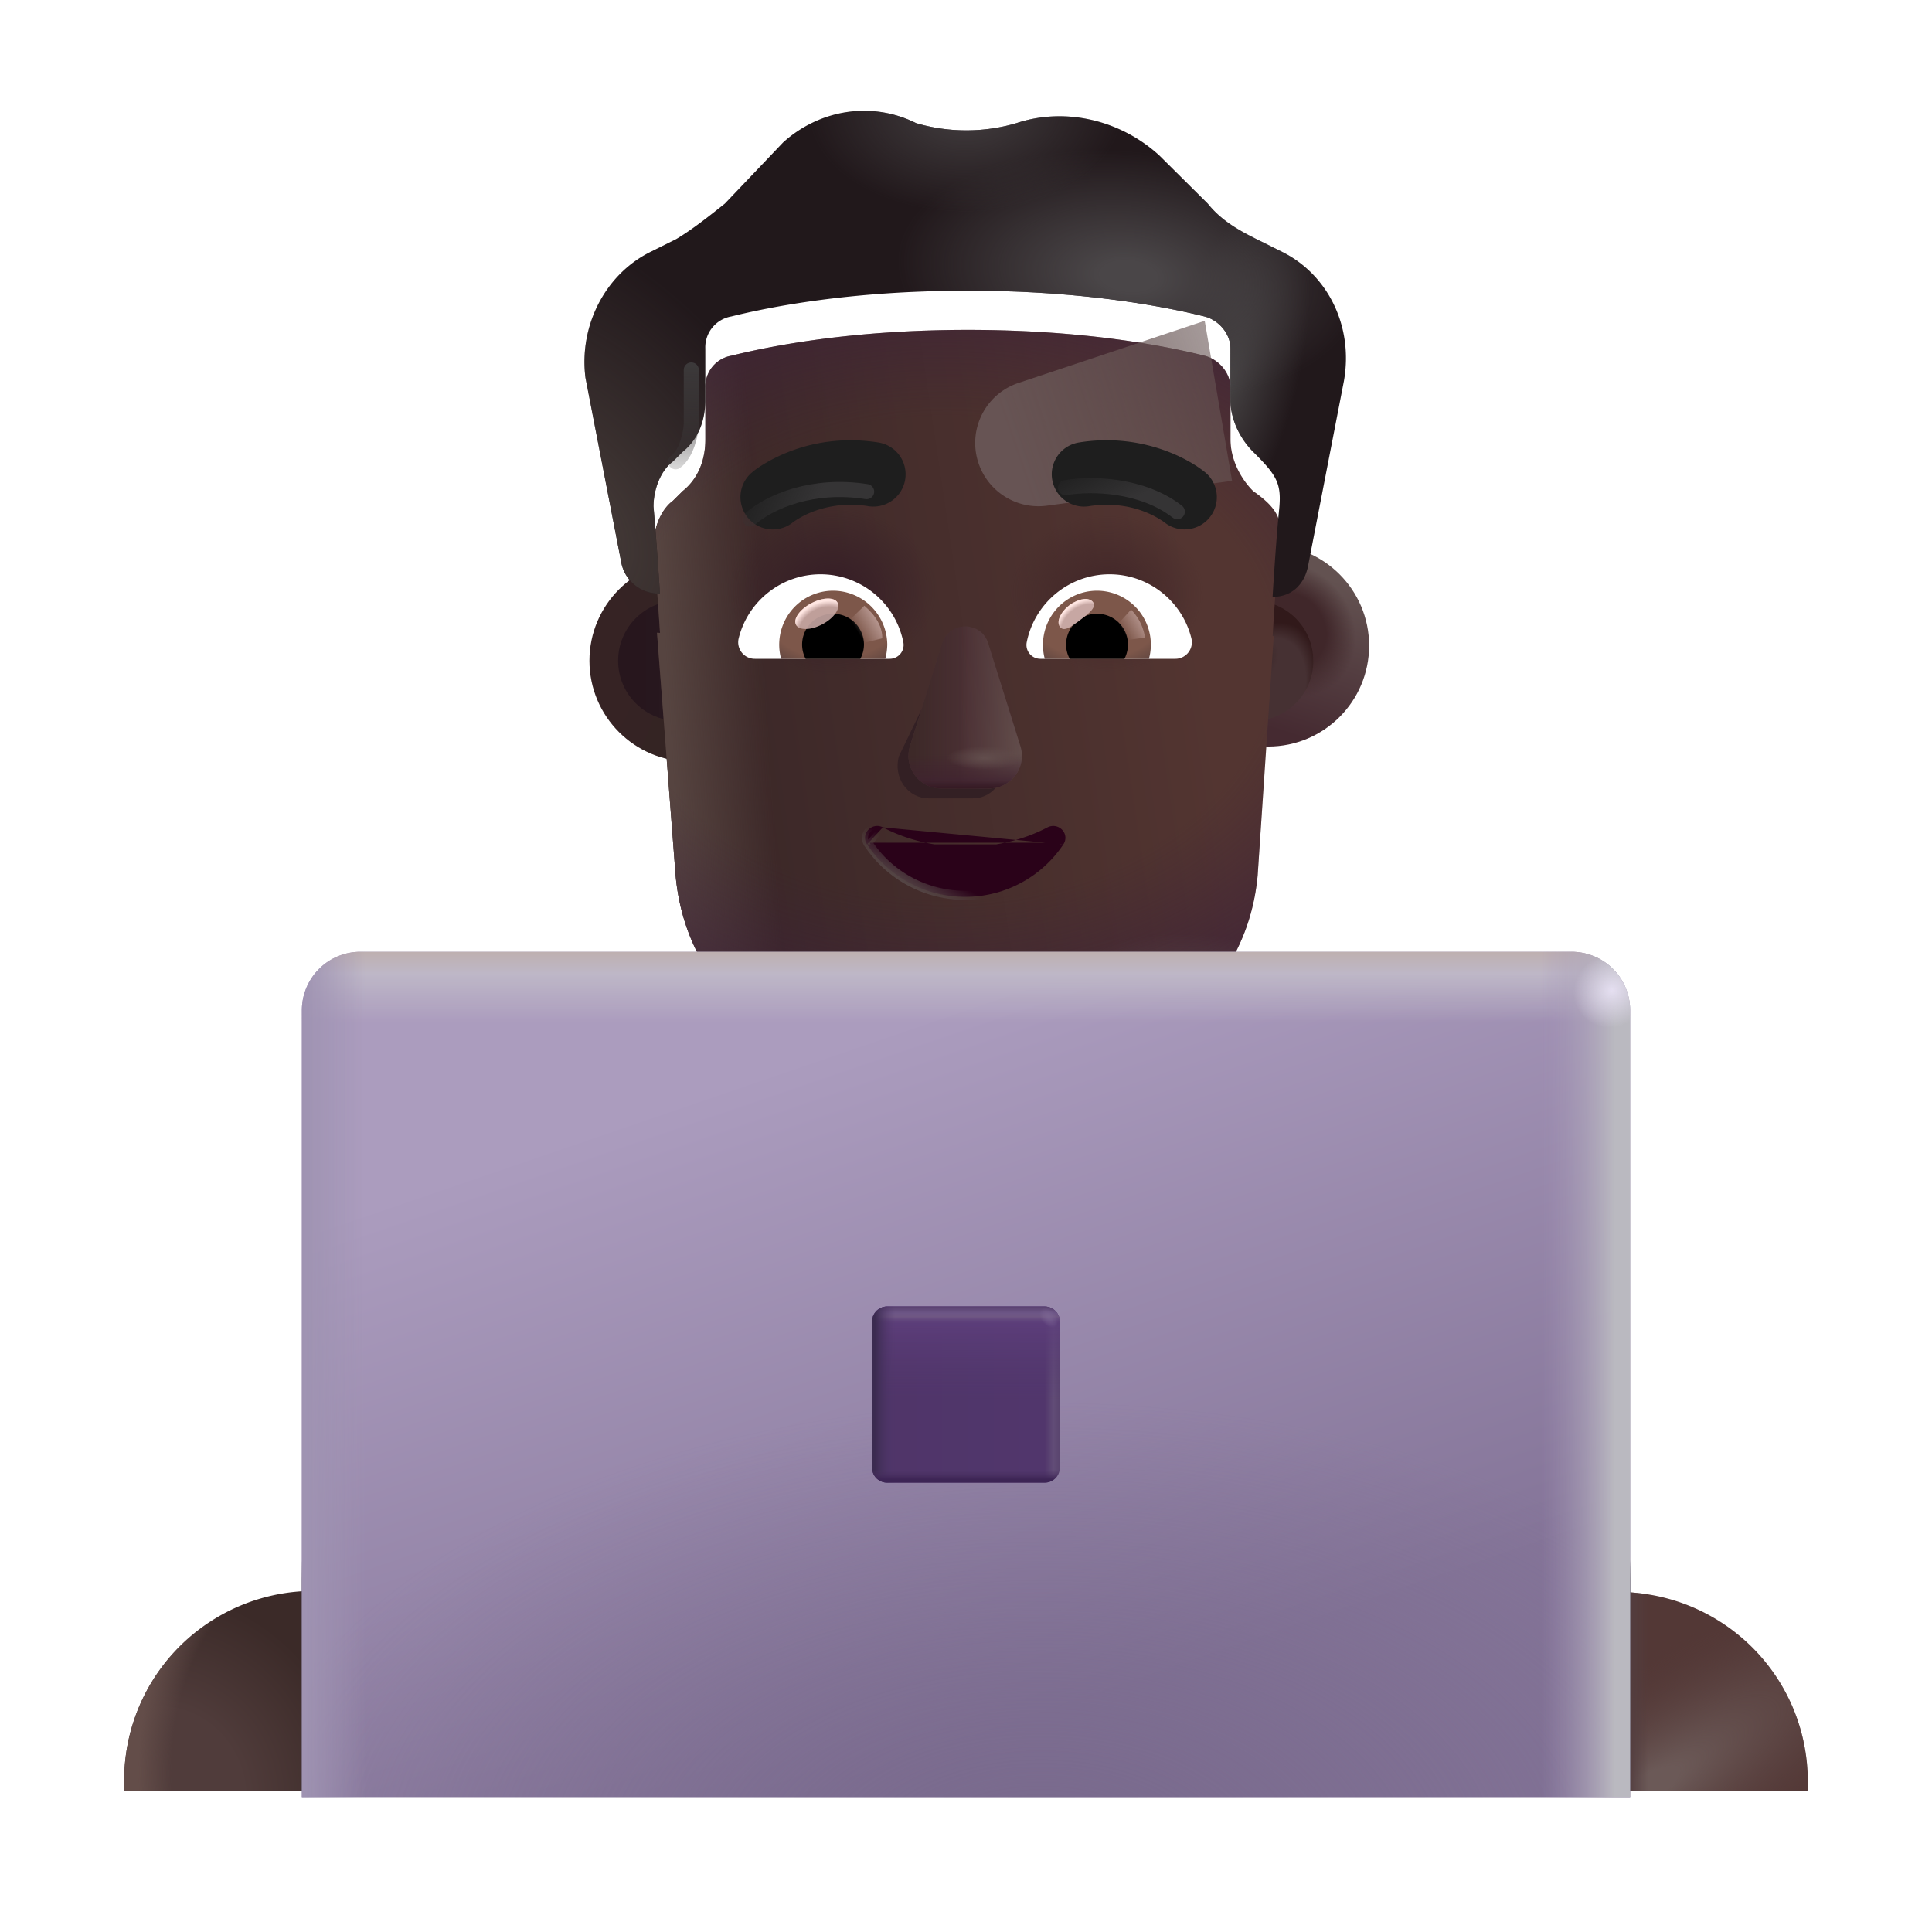 <svg xmlns="http://www.w3.org/2000/svg" fill="none" viewBox="0 0 32 32"><path fill="url(#svg-7c51ff60-7157-4fdc-ba0b-793c183f0b59-a)" d="M8.329 29.665q.004-.08.004-.163a3.138 3.138 0 1 0-6.271.163z"/><path fill="url(#svg-3929c8da-4397-4433-8132-f23f5552e38e-b)" d="M8.329 29.665q.004-.08.004-.163a3.138 3.138 0 1 0-6.271.163z"/><path fill="#533836" d="M29.938 29.665q.005-.08.005-.163a3.138 3.138 0 1 0-6.272.163z"/><path fill="url(#svg-c069637a-2fde-4cb3-ad5a-0777a0c9e353-c)" d="M29.938 29.665q.005-.08.005-.163a3.138 3.138 0 1 0-6.272.163z"/><path fill="url(#svg-1d865a90-5bed-4ea3-9956-630dd636f07c-d)" d="M29.938 29.665q.005-.08.005-.163a3.138 3.138 0 1 0-6.272.163z"/><path fill="url(#svg-d6fa5c2b-d28b-455f-91d7-d213750b3670-e)" d="M16 15.165c-6.07 0-11 4.92-11 11v3.5h22v-3.5c0-6.08-4.93-11-11-11"/><path fill="url(#svg-434541fc-d84d-4482-b422-f329aeddb112-f)" d="M8.98 17.665a10.99 10.99 0 0 0-3.97 8.5l.02 3.5 4-.02z"/><path fill="url(#svg-f222975e-6f89-49e7-b032-af0f01b714bb-g)" d="M23 17.675v11.98h4v-3.5c0-3.41-1.56-6.46-4-8.48"/><g filter="url(#svg-479722a9-70b2-4b33-ae35-9599eaa281dd-h)"><circle cx="11.234" cy="10.944" r="1.671" fill="url(#svg-03ab7332-d704-4e9b-b2ea-d7d9c0edb3bb-i)"/></g><g filter="url(#svg-e403829c-7b6a-4a6e-9862-ed9903dd1558-j)"><circle cx="11.234" cy="10.944" r=".996" fill="url(#svg-e7bb07fb-8e9b-4f8d-ad44-36f95ce81faf-k)"/></g><g filter="url(#svg-5e4ae1c1-0d68-4c59-84dd-c1e3c9fccd85-l)"><circle cx="20.756" cy="10.944" r="1.671" fill="url(#svg-f5fba995-7b31-45e4-a1ec-e966e985b5fe-m)"/><circle cx="20.756" cy="10.944" r="1.671" fill="url(#svg-0260a2c3-b847-4457-b76a-a6d093e65f3f-n)"/></g><g filter="url(#svg-4379d4b9-3ea8-4222-999d-a606bd13420a-o)"><circle cx="20.757" cy="10.944" r=".996" fill="#463133"/><circle cx="20.757" cy="10.944" r=".996" fill="url(#svg-dcf507b7-a40d-404d-8fea-1dfebfb939ec-p)"/><circle cx="20.757" cy="10.944" r=".996" fill="url(#svg-f5ddaaf3-c5b3-4b93-9dc0-ac3ef883f733-q)"/></g><g filter="url(#svg-a8cb9b5a-f5f9-45f2-9236-bb203fe58505-r)"><path fill="url(#svg-82b23a55-675d-4da6-85ac-fcf7e7d8b979-s)" d="m10.882 10.33.05.003s-.055-.855-.108-1.442c0-.267.107-.587.322-.747l.161-.16c.268-.214.376-.534.376-.854v-.855a.52.52 0 0 1 .43-.533c.644-.16 1.986-.428 3.919-.428s3.275.267 3.92.428c.214.053.429.266.429.533v.855c0 .32.16.64.375.854.503.352.472.546.43.96-.054.534-.107 1.442-.107 1.442h.018l-.266 3.962c-.161 1.771-1.553 3.006-3.214 3.006h-3.213c-1.714 0-3.053-1.235-3.214-3.006z"/><path fill="url(#svg-9731645e-ff4a-4323-a44d-bd582e1eea85-t)" d="m10.882 10.33.05.003s-.055-.855-.108-1.442c0-.267.107-.587.322-.747l.161-.16c.268-.214.376-.534.376-.854v-.855a.52.52 0 0 1 .43-.533c.644-.16 1.986-.428 3.919-.428s3.275.267 3.92.428c.214.053.429.266.429.533v.855c0 .32.16.64.375.854.503.352.472.546.43.96-.054.534-.107 1.442-.107 1.442h.018l-.266 3.962c-.161 1.771-1.553 3.006-3.214 3.006h-3.213c-1.714 0-3.053-1.235-3.214-3.006z"/><path fill="url(#svg-70426440-b856-4481-ba30-1dce93b6dce8-u)" d="m10.882 10.33.05.003s-.055-.855-.108-1.442c0-.267.107-.587.322-.747l.161-.16c.268-.214.376-.534.376-.854v-.855a.52.52 0 0 1 .43-.533c.644-.16 1.986-.428 3.919-.428s3.275.267 3.92.428c.214.053.429.266.429.533v.855c0 .32.16.64.375.854.503.352.472.546.43.96-.054.534-.107 1.442-.107 1.442h.018l-.266 3.962c-.161 1.771-1.553 3.006-3.214 3.006h-3.213c-1.714 0-3.053-1.235-3.214-3.006z"/><path fill="url(#svg-78ae0928-00ed-4e93-89f2-0e5f053cbaae-v)" d="m10.882 10.33.05.003s-.055-.855-.108-1.442c0-.267.107-.587.322-.747l.161-.16c.268-.214.376-.534.376-.854v-.855a.52.52 0 0 1 .43-.533c.644-.16 1.986-.428 3.919-.428s3.275.267 3.92.428c.214.053.429.266.429.533v.855c0 .32.16.64.375.854.503.352.472.546.43.96-.054.534-.107 1.442-.107 1.442h.018l-.266 3.962c-.161 1.771-1.553 3.006-3.214 3.006h-3.213c-1.714 0-3.053-1.235-3.214-3.006z"/><path fill="url(#svg-e9451be6-d2c5-46c7-a78e-d64b3d084018-w)" d="m10.882 10.33.05.003s-.055-.855-.108-1.442c0-.267.107-.587.322-.747l.161-.16c.268-.214.376-.534.376-.854v-.855a.52.52 0 0 1 .43-.533c.644-.16 1.986-.428 3.919-.428s3.275.267 3.92.428c.214.053.429.266.429.533v.855c0 .32.16.64.375.854.503.352.472.546.43.96-.054.534-.107 1.442-.107 1.442h.018l-.266 3.962c-.161 1.771-1.553 3.006-3.214 3.006h-3.213c-1.714 0-3.053-1.235-3.214-3.006z"/><path fill="url(#svg-552503e7-04d3-4e93-9f6f-b51852a33c5f-x)" d="m10.882 10.33.05.003s-.055-.855-.108-1.442c0-.267.107-.587.322-.747l.161-.16c.268-.214.376-.534.376-.854v-.855a.52.52 0 0 1 .43-.533c.644-.16 1.986-.428 3.919-.428s3.275.267 3.92.428c.214.053.429.266.429.533v.855c0 .32.16.64.375.854.503.352.472.546.43.96-.054.534-.107 1.442-.107 1.442h.018l-.266 3.962c-.161 1.771-1.553 3.006-3.214 3.006h-3.213c-1.714 0-3.053-1.235-3.214-3.006z"/></g><g filter="url(#svg-1b1edb6e-cd23-4884-8719-c82714be511e-y)"><path fill="url(#svg-c631b489-fafd-41d1-80f3-d2b78d8ac802-z)" d="m19.954 5.314-3.08 1.027a1.048 1.048 0 0 0 .47 2.034l3.063-.41z"/></g><g filter="url(#svg-2eecab83-4c32-42c6-9b18-21b1aa3c33c7-A)"><path fill="#21181B" d="m20.81 4.46.43.214c.751.374 1.18 1.228 1.02 2.135l-.59 3.043c-.054.315-.261.526-.573.534h-.019s.054-.907.108-1.441c.044-.434-.032-.566-.43-.961-.214-.214-.375-.534-.375-.854v-.854c0-.267-.215-.481-.43-.534-.644-.16-1.986-.427-3.92-.427-1.932 0-3.274.267-3.919.427a.52.52 0 0 0-.43.534v.854c0 .32-.107.64-.375.854l-.161.16c-.215.16-.322.48-.322.747.053.588.107 1.442.107 1.442q-.024 0-.049-.002a.634.634 0 0 1-.595-.532l-.59-3.043c-.108-.854.321-1.708 1.073-2.082l.43-.214c.268-.16.536-.373.805-.587l.966-1.014c.59-.534 1.45-.694 2.202-.32.537.16 1.127.16 1.664 0 .805-.267 1.718-.054 2.362.533l.806.801c.215.267.483.427.805.587"/><path fill="url(#svg-30edb6d1-b106-4c19-8e77-c8b510e78f23-B)" d="m20.81 4.46.43.214c.751.374 1.18 1.228 1.02 2.135l-.59 3.043c-.054.315-.261.526-.573.534h-.019s.054-.907.108-1.441c.044-.434-.032-.566-.43-.961-.214-.214-.375-.534-.375-.854v-.854c0-.267-.215-.481-.43-.534-.644-.16-1.986-.427-3.92-.427-1.932 0-3.274.267-3.919.427a.52.52 0 0 0-.43.534v.854c0 .32-.107.64-.375.854l-.161.16c-.215.16-.322.48-.322.747.053.588.107 1.442.107 1.442q-.024 0-.049-.002a.634.634 0 0 1-.595-.532l-.59-3.043c-.108-.854.321-1.708 1.073-2.082l.43-.214c.268-.16.536-.373.805-.587l.966-1.014c.59-.534 1.45-.694 2.202-.32.537.16 1.127.16 1.664 0 .805-.267 1.718-.054 2.362.533l.806.801c.215.267.483.427.805.587"/><path fill="url(#svg-2fbcc241-86e2-4f53-a5aa-5645b3820cca-C)" d="m20.81 4.46.43.214c.751.374 1.18 1.228 1.02 2.135l-.59 3.043c-.054.315-.261.526-.573.534h-.019s.054-.907.108-1.441c.044-.434-.032-.566-.43-.961-.214-.214-.375-.534-.375-.854v-.854c0-.267-.215-.481-.43-.534-.644-.16-1.986-.427-3.92-.427-1.932 0-3.274.267-3.919.427a.52.52 0 0 0-.43.534v.854c0 .32-.107.64-.375.854l-.161.16c-.215.16-.322.48-.322.747.053.588.107 1.442.107 1.442q-.024 0-.049-.002a.634.634 0 0 1-.595-.532l-.59-3.043c-.108-.854.321-1.708 1.073-2.082l.43-.214c.268-.16.536-.373.805-.587l.966-1.014c.59-.534 1.45-.694 2.202-.32.537.16 1.127.16 1.664 0 .805-.267 1.718-.054 2.362.533l.806.801c.215.267.483.427.805.587"/><path fill="url(#svg-3779284f-838b-474d-b192-76fd434ec717-D)" d="m20.81 4.46.43.214c.751.374 1.18 1.228 1.02 2.135l-.59 3.043c-.054.315-.261.526-.573.534h-.019s.054-.907.108-1.441c.044-.434-.032-.566-.43-.961-.214-.214-.375-.534-.375-.854v-.854c0-.267-.215-.481-.43-.534-.644-.16-1.986-.427-3.92-.427-1.932 0-3.274.267-3.919.427a.52.52 0 0 0-.43.534v.854c0 .32-.107.64-.375.854l-.161.16c-.215.16-.322.48-.322.747.053.588.107 1.442.107 1.442q-.024 0-.049-.002a.634.634 0 0 1-.595-.532l-.59-3.043c-.108-.854.321-1.708 1.073-2.082l.43-.214c.268-.16.536-.373.805-.587l.966-1.014c.59-.534 1.45-.694 2.202-.32.537.16 1.127.16 1.664 0 .805-.267 1.718-.054 2.362.533l.806.801c.215.267.483.427.805.587"/><path fill="url(#svg-73b49d7f-4c5f-4a99-9698-192c6b2d6835-E)" d="m20.81 4.46.43.214c.751.374 1.18 1.228 1.02 2.135l-.59 3.043c-.054.315-.261.526-.573.534h-.019s.054-.907.108-1.441c.044-.434-.032-.566-.43-.961-.214-.214-.375-.534-.375-.854v-.854c0-.267-.215-.481-.43-.534-.644-.16-1.986-.427-3.92-.427-1.932 0-3.274.267-3.919.427a.52.52 0 0 0-.43.534v.854c0 .32-.107.64-.375.854l-.161.16c-.215.16-.322.48-.322.747.053.588.107 1.442.107 1.442q-.024 0-.049-.002a.634.634 0 0 1-.595-.532l-.59-3.043c-.108-.854.321-1.708 1.073-2.082l.43-.214c.268-.16.536-.373.805-.587l.966-1.014c.59-.534 1.45-.694 2.202-.32.537.16 1.127.16 1.664 0 .805-.267 1.718-.054 2.362.533l.806.801c.215.267.483.427.805.587"/></g><g filter="url(#svg-5f426da4-86f4-46d3-9c25-5be78d9e9413-F)"><path fill="#332024" d="m15.711 10.822-.821 1.701c-.102.35.142.7.489.7h.737c.346 0 .59-.355.489-.7l-.499-1.7c-.107-.378-.283-.378-.395 0"/></g><g filter="url(#svg-3d4aedf5-b214-48a0-94c4-8f3b555fb2bb-G)"><path fill="#4B3034" d="m15.604 10.659-.532 1.7a.54.54 0 0 0 .521.7h.787c.37 0 .63-.355.521-.7l-.532-1.7c-.114-.377-.646-.377-.765 0"/><path fill="url(#svg-4a3ca510-27c0-4eb2-80d2-b58da2edd027-H)" d="m15.604 10.659-.532 1.7a.54.54 0 0 0 .521.7h.787c.37 0 .63-.355.521-.7l-.532-1.7c-.114-.377-.646-.377-.765 0"/><path fill="url(#svg-1618b15b-a3ce-434a-bee8-ca54b8c81dd0-I)" d="m15.604 10.659-.532 1.7a.54.54 0 0 0 .521.7h.787c.37 0 .63-.355.521-.7l-.532-1.7c-.114-.377-.646-.377-.765 0"/><path fill="url(#svg-c0a75add-83ac-4a4a-bd92-4f068bd32b34-J)" d="m15.604 10.659-.532 1.7a.54.54 0 0 0 .521.7h.787c.37 0 .63-.355.521-.7l-.532-1.7c-.114-.377-.646-.377-.765 0"/><path fill="url(#svg-432d682d-a2da-48af-b504-f0327f81bab1-K)" d="m15.604 10.659-.532 1.7a.54.54 0 0 0 .521.7h.787c.37 0 .63-.355.521-.7l-.532-1.7c-.114-.377-.646-.377-.765 0"/></g><path fill="url(#svg-d21909fd-3b7c-4739-b831-0d6ec2c1de1d-L)" d="m15.604 10.659-.532 1.7a.54.54 0 0 0 .521.7h.787c.37 0 .63-.355.521-.7l-.532-1.7c-.114-.377-.646-.377-.765 0"/><path fill="#2A0219" stroke="url(#svg-8485d546-12af-425b-bc56-e4d0bcf5af5a-M)" stroke-width=".1" d="M14.623 13.704c.394.206.864.323 1.364.323.505 0 .97-.117 1.363-.323a.204.204 0 0 1 .242.04.19.19 0 0 1 .02.242m-2.989-.282 2.948.254m-2.948-.254a.2.2 0 0 0-.242.042.19.19 0 0 0-.02.24m.262-.282-.22.254m3.21.027-.042-.027m.042.027-.042-.027m.042.027a1.95 1.95 0 0 1-1.626.87 1.95 1.95 0 0 1-1.626-.87m3.21-.027c-.335.508-.92.846-1.584.846-.666 0-1.25-.338-1.585-.846m-.041.028.041-.028m-.041.028.041-.028"/><g filter="url(#svg-c0095912-2c80-45f7-8150-ae1e2a51716f-N)"><path fill="#1E1E1E" d="m19.71 8.222-.002-.001-.001-.002-.005-.003-.012-.01a2 2 0 0 0-.155-.108c-.1-.062-.241-.14-.42-.21a2.84 2.84 0 0 0-1.494-.159.534.534 0 1 0 .167 1.055c.398-.062.717.01.934.097a1.5 1.5 0 0 1 .309.166.534.534 0 0 0 .679-.825"/></g><g filter="url(#svg-5ece1669-dc95-4c75-bad6-f48b2e3ab14e-O)"><path fill="#1E1E1E" d="m12.21 8.222.001-.001.002-.002.005-.003.011-.01a1.3 1.3 0 0 1 .155-.108c.1-.062.242-.14.42-.21.36-.143.873-.257 1.495-.159a.534.534 0 0 1-.167 1.055 1.77 1.77 0 0 0-.935.097 1.5 1.5 0 0 0-.3.16l-.008.006a.534.534 0 0 1-.68-.825"/></g><path fill="#fff" d="M18.377 9.512c.653 0 1.205.45 1.356 1.06a.274.274 0 0 1-.268.34h-2.233a.23.23 0 0 1-.227-.271 1.4 1.4 0 0 1 1.372-1.129"/><path fill="url(#svg-cb6df354-6ff3-4f6a-88e7-77793b5bf64f-P)" d="M18.17 9.784a.893.893 0 0 1 .86 1.129h-1.725a.897.897 0 0 1 .865-1.129"/><path fill="#000" d="M17.658 10.678a.51.51 0 0 1 .512-.512.51.51 0 0 1 .454.747h-.905a.46.46 0 0 1-.06-.236"/><g filter="url(#svg-6a40f48a-ac48-4dbc-b79a-69d549b1f0de-Q)"><path fill="#C7A7A3" d="M18.104 9.973c.064.085-.07.189-.22.302-.152.113-.264.193-.328.108-.063-.085.008-.246.159-.36.151-.112.325-.135.389-.05"/><path fill="url(#svg-fefef702-e320-4161-9d68-2dca3d00474c-R)" d="M18.104 9.973c.064.085-.07.189-.22.302-.152.113-.264.193-.328.108-.063-.085.008-.246.159-.36.151-.112.325-.135.389-.05"/></g><g filter="url(#svg-4bd6dceb-0d5a-4146-a164-7bdf3caf1e54-S)"><path fill="url(#svg-b4f330b9-2632-4903-b3fa-3f1abb862f2a-T)" d="M18.965 10.56a.84.84 0 0 0-.231-.463l-.26.285.117.229z"/></g><path fill="#fff" d="M13.591 9.512c-.653 0-1.205.45-1.356 1.06a.274.274 0 0 0 .268.34h2.233a.23.23 0 0 0 .227-.271 1.4 1.4 0 0 0-1.372-1.129"/><path fill="url(#svg-11b21fad-1ea6-4c3d-98a3-f66dc6a28a5b-U)" d="M13.799 9.784a.893.893 0 0 0-.861 1.129h1.725a1 1 0 0 0 .033-.236.9.9 0 0 0-.897-.893"/><path fill="#000" d="M14.31 10.678a.51.51 0 0 0-.512-.512.51.51 0 0 0-.454.747h.905a.5.5 0 0 0 .061-.236"/><g filter="url(#svg-bc995db8-3ef4-4ceb-9609-5eae00bafaae-V)"><path fill="url(#svg-0442333c-4406-43ea-922e-88e3d150769d-W)" d="M14.614 10.572c0-.288-.234-.48-.298-.539l-.288.28.177.36z"/></g><g filter="url(#svg-684a62e6-8dde-4329-9eb4-4af81a19fbdb-X)" transform="rotate(-27.914 13.529 10.166)"><ellipse cx="13.529" cy="10.166" fill="#C7A7A3" fill-opacity=".9" rx=".39" ry=".197"/><ellipse cx="13.529" cy="10.166" fill="url(#svg-7725caab-1596-478f-8ad1-4e93a1c060ec-Y)" rx=".39" ry=".197"/></g><g filter="url(#svg-e700786d-becc-4755-9259-72a00e1f557c-Z)"><path stroke="url(#svg-ea45aca4-e485-4b5f-ad5e-3c91560f0850-aa)" stroke-linecap="round" stroke-width=".25" d="M17.649 8.077c.43-.075 1.27-.054 1.851.398"/></g><g filter="url(#svg-8f739a00-f4c7-4378-9919-ff54aab12fb7-ab)"><path stroke="url(#svg-48eecae3-1251-4b10-beed-cd5d90977dfd-ac)" stroke-linecap="round" stroke-width=".25" d="M12.424 8.596c.328-.29 1.043-.594 1.93-.453"/></g><g filter="url(#svg-24f976e4-aa3d-4e7d-be0b-b0aafe22248e-ad)"><path stroke="url(#svg-1674c7dd-113d-4f9e-8f58-a77e95762efc-ae)" stroke-linecap="round" stroke-width=".25" d="M11.45 6.128v.899c-.008.149-.071.481-.259.622"/></g><g filter="url(#svg-2f74f1ee-3db4-4bda-a477-a50a8ea8572b-af)"><path fill="url(#svg-29d78776-4a0f-4670-86dd-438cef453eb3-ag)" d="M26.03 15.665H5.97a.97.97 0 0 0-.97.97v13.03h22v-13.03a.97.97 0 0 0-.97-.97"/><path fill="url(#svg-a8a87568-dc0e-45fc-a6ba-501ef05fd730-ah)" d="M26.03 15.665H5.97a.97.97 0 0 0-.97.97v13.03h22v-13.03a.97.97 0 0 0-.97-.97"/><path fill="url(#svg-ee1b54cf-1778-4c8c-8b3c-2237f1df1063-ai)" d="M26.03 15.665H5.97a.97.97 0 0 0-.97.97v13.03h22v-13.03a.97.97 0 0 0-.97-.97"/><path fill="url(#svg-f01de8de-7155-4092-baea-25089aae5685-aj)" d="M26.03 15.665H5.97a.97.97 0 0 0-.97.97v13.03h22v-13.03a.97.97 0 0 0-.97-.97"/><path fill="url(#svg-0f179222-24fd-4a6b-a671-9839ce64195e-ak)" d="M26.03 15.665H5.97a.97.97 0 0 0-.97.97v13.03h22v-13.03a.97.97 0 0 0-.97-.97"/><path fill="url(#svg-8bb9fdb8-f5c5-4822-961a-6b50419cd640-al)" d="M26.03 15.665H5.97a.97.97 0 0 0-.97.97v13.03h22v-13.03a.97.97 0 0 0-.97-.97"/></g><path fill="url(#svg-9622df80-7c5f-416a-b9b3-d9b648593d80-am)" d="M14.444 21.89a.25.25 0 0 1 .25-.25h2.61a.25.25 0 0 1 .25.25v2.417a.25.25 0 0 1-.25.25h-2.61a.25.25 0 0 1-.25-.25z"/><path fill="url(#svg-83ceabfc-9dcd-4ec2-ac95-ca1a864138da-an)" d="M14.444 21.89a.25.25 0 0 1 .25-.25h2.61a.25.25 0 0 1 .25.25v2.417a.25.25 0 0 1-.25.25h-2.61a.25.25 0 0 1-.25-.25z"/><path fill="url(#svg-e1fd07e2-faba-4e66-af0f-15cc901fbf1c-ao)" d="M14.444 21.89a.25.25 0 0 1 .25-.25h2.61a.25.25 0 0 1 .25.25v2.417a.25.25 0 0 1-.25.25h-2.61a.25.25 0 0 1-.25-.25z"/><path fill="url(#svg-02099e86-96f7-44ec-af7e-8215b2d9be12-ap)" d="M14.444 21.89a.25.25 0 0 1 .25-.25h2.61a.25.25 0 0 1 .25.25v2.417a.25.25 0 0 1-.25.25h-2.61a.25.25 0 0 1-.25-.25z"/><path fill="url(#svg-586fdf7a-300f-4797-8311-7b0a2b68e9a1-aq)" d="M14.444 21.89a.25.25 0 0 1 .25-.25h2.61a.25.25 0 0 1 .25.25v2.417a.25.25 0 0 1-.25.25h-2.61a.25.25 0 0 1-.25-.25z"/><path fill="url(#svg-2d81b646-5bbf-4ce2-bd33-01f7b68d1781-ar)" fill-opacity=".6" d="M14.444 21.89a.25.25 0 0 1 .25-.25h2.61a.25.25 0 0 1 .25.25v2.417a.25.25 0 0 1-.25.25h-2.61a.25.25 0 0 1-.25-.25z"/><defs><linearGradient id="svg-1d865a90-5bed-4ea3-9956-630dd636f07c-d" x1="26.966" x2="27.302" y1="28.483" y2="28.483" gradientUnits="userSpaceOnUse"><stop stop-color="#533E40"/><stop offset="1" stop-color="#533E40" stop-opacity="0"/></linearGradient><linearGradient id="svg-d6fa5c2b-d28b-455f-91d7-d213750b3670-e" x1="16" x2="16" y1="6.348" y2="34.257" gradientUnits="userSpaceOnUse"><stop stop-color="#636363"/><stop offset="1" stop-color="#1C1C1C"/></linearGradient><linearGradient id="svg-434541fc-d84d-4482-b422-f329aeddb112-f" x1="10.918" x2="1.428" y1="23.649" y2="23.69" gradientUnits="userSpaceOnUse"><stop stop-color="#1C1C1C"/><stop offset="1" stop-color="#636363"/></linearGradient><linearGradient id="svg-f222975e-6f89-49e7-b032-af0f01b714bb-g" x1="22.998" x2="28.652" y1="23.666" y2="23.666" gradientUnits="userSpaceOnUse"><stop stop-color="#1C1C1C"/><stop offset="1" stop-color="#636363"/></linearGradient><linearGradient id="svg-e7bb07fb-8e9b-4f8d-ad44-36f95ce81faf-k" x1="11.234" x2="10.593" y1="11.223" y2="11.223" gradientUnits="userSpaceOnUse"><stop stop-color="#281920"/><stop offset="1" stop-color="#27161D"/></linearGradient><linearGradient id="svg-f5fba995-7b31-45e4-a1ec-e966e985b5fe-m" x1="21.844" x2="21.025" y1="9.852" y2="12.391" gradientUnits="userSpaceOnUse"><stop stop-color="#635251"/><stop offset="1" stop-color="#452A31"/></linearGradient><linearGradient id="svg-82b23a55-675d-4da6-85ac-fcf7e7d8b979-s" x1="20.026" x2="12.382" y1="11.334" y2="12.473" gradientUnits="userSpaceOnUse"><stop stop-color="#533531"/><stop offset="1" stop-color="#3C2828"/></linearGradient><linearGradient id="svg-9731645e-ff4a-4323-a44d-bd582e1eea85-t" x1="10.586" x2="12.853" y1="14.033" y2="13.891" gradientUnits="userSpaceOnUse"><stop offset=".283" stop-color="#564440"/><stop offset="1" stop-color="#564440" stop-opacity="0"/></linearGradient><linearGradient id="svg-c631b489-fafd-41d1-80f3-d2b78d8ac802-z" x1="16.947" x2="25.572" y1="7.953" y2="4.985" gradientUnits="userSpaceOnUse"><stop stop-color="#675454"/><stop offset="1" stop-color="#685654" stop-opacity="0"/></linearGradient><linearGradient id="svg-4a3ca510-27c0-4eb2-80d2-b58da2edd027-H" x1="15.122" x2="16.061" y1="11.994" y2="11.994" gradientUnits="userSpaceOnUse"><stop stop-color="#3D2928"/><stop offset="1" stop-color="#3D2928" stop-opacity="0"/></linearGradient><linearGradient id="svg-1618b15b-a3ce-434a-bee8-ca54b8c81dd0-I" x1="16.926" x2="15.899" y1="12.317" y2="12.302" gradientUnits="userSpaceOnUse"><stop stop-color="#624D4B"/><stop offset="1" stop-color="#624D4B" stop-opacity="0"/></linearGradient><linearGradient id="svg-c0a75add-83ac-4a4a-bd92-4f068bd32b34-J" x1="16.181" x2="16.181" y1="13.06" y2="12.486" gradientUnits="userSpaceOnUse"><stop stop-color="#3F222F"/><stop offset="1" stop-color="#3F222F" stop-opacity="0"/></linearGradient><linearGradient id="svg-d21909fd-3b7c-4739-b831-0d6ec2c1de1d-L" x1="16.112" x2="16.112" y1="13.102" y2="12.934" gradientUnits="userSpaceOnUse"><stop stop-color="#31171F"/><stop offset="1" stop-color="#31171F" stop-opacity="0"/></linearGradient><linearGradient id="svg-8485d546-12af-425b-bc56-e4d0bcf5af5a-M" x1="14.949" x2="15.384" y1="14.677" y2="13.988" gradientUnits="userSpaceOnUse"><stop stop-color="#564848"/><stop offset=".663" stop-color="#564848" stop-opacity="0"/></linearGradient><linearGradient id="svg-b4f330b9-2632-4903-b3fa-3f1abb862f2a-T" x1="18.946" x2="18.632" y1="10.316" y2="10.509" gradientUnits="userSpaceOnUse"><stop stop-color="#B4948D"/><stop offset="1" stop-color="#B4948D" stop-opacity="0"/></linearGradient><linearGradient id="svg-0442333c-4406-43ea-922e-88e3d150769d-W" x1="14.545" x2="14.231" y1="10.316" y2="10.509" gradientUnits="userSpaceOnUse"><stop stop-color="#B4948D"/><stop offset="1" stop-color="#B4948D" stop-opacity="0"/></linearGradient><linearGradient id="svg-ea45aca4-e485-4b5f-ad5e-3c91560f0850-aa" x1="18.962" x2="18.541" y1="8.174" y2="7.315" gradientUnits="userSpaceOnUse"><stop stop-color="#353435"/><stop offset="1" stop-color="#353435" stop-opacity="0"/></linearGradient><linearGradient id="svg-48eecae3-1251-4b10-beed-cd5d90977dfd-ac" x1="13.652" x2="12.462" y1="8.046" y2="7.547" gradientUnits="userSpaceOnUse"><stop stop-color="#353435"/><stop offset="1" stop-color="#353435" stop-opacity="0"/></linearGradient><linearGradient id="svg-1674c7dd-113d-4f9e-8f58-a77e95762efc-ae" x1="11.32" x2="11.32" y1="6.03" y2="8.189" gradientUnits="userSpaceOnUse"><stop stop-color="#3C393A"/><stop offset="1" stop-color="#3C393A" stop-opacity="0"/></linearGradient><linearGradient id="svg-29d78776-4a0f-4670-86dd-438cef453eb3-ag" x1="7.493" x2="11.284" y1="19.4" y2="30.45" gradientUnits="userSpaceOnUse"><stop stop-color="#AB9CBE"/><stop offset="1" stop-color="#847498"/></linearGradient><linearGradient id="svg-ee1b54cf-1778-4c8c-8b3c-2237f1df1063-ai" x1="16" x2="16" y1="15.665" y2="17.025" gradientUnits="userSpaceOnUse"><stop stop-color="#BEB0B0"/><stop offset=".268" stop-color="#BEB7C7"/><stop offset=".863" stop-color="#BEB7C7" stop-opacity="0"/></linearGradient><linearGradient id="svg-f01de8de-7155-4092-baea-25089aae5685-aj" x1="5" x2="6.055" y1="23.9" y2="23.9" gradientUnits="userSpaceOnUse"><stop stop-color="#9F93B2"/><stop offset="1" stop-color="#9F93B2" stop-opacity="0"/></linearGradient><linearGradient id="svg-0f179222-24fd-4a6b-a671-9839ce64195e-ak" x1="27" x2="25.524" y1="24.837" y2="24.837" gradientUnits="userSpaceOnUse"><stop offset=".174" stop-color="#BAB9C0"/><stop offset="1" stop-color="#A191B5" stop-opacity="0"/></linearGradient><linearGradient id="svg-9622df80-7c5f-416a-b9b3-d9b648593d80-am" x1="17.977" x2="13.911" y1="23.099" y2="23.099" gradientUnits="userSpaceOnUse"><stop offset=".096" stop-color="#56416B"/><stop offset=".13" stop-color="#614C77"/><stop offset=".165" stop-color="#51366C"/><stop offset="1" stop-color="#4F3568"/></linearGradient><linearGradient id="svg-83ceabfc-9dcd-4ec2-ac95-ca1a864138da-an" x1="15.999" x2="15.999" y1="21.641" y2="23.196" gradientUnits="userSpaceOnUse"><stop stop-color="#60407F"/><stop offset="1" stop-color="#543870" stop-opacity="0"/></linearGradient><linearGradient id="svg-e1fd07e2-faba-4e66-af0f-15cc901fbf1c-ao" x1="15.999" x2="15.999" y1="21.641" y2="24.557" gradientUnits="userSpaceOnUse"><stop stop-color="#594170"/><stop offset=".037" stop-color="#6D5686"/><stop offset=".058" stop-color="#6F5783"/><stop offset=".097" stop-color="#5F447B" stop-opacity="0"/></linearGradient><linearGradient id="svg-02099e86-96f7-44ec-af7e-8215b2d9be12-ap" x1="14.444" x2="15.02" y1="23.122" y2="23.122" gradientUnits="userSpaceOnUse"><stop offset=".086" stop-color="#3B2B50"/><stop offset=".663" stop-color="#52376C" stop-opacity="0"/></linearGradient><linearGradient id="svg-586fdf7a-300f-4797-8311-7b0a2b68e9a1-aq" x1="15.999" x2="15.999" y1="24.842" y2="24.168" gradientUnits="userSpaceOnUse"><stop offset=".507" stop-color="#3D2555"/><stop offset=".736" stop-color="#4A3261" stop-opacity="0"/></linearGradient><radialGradient id="svg-7c51ff60-7157-4fdc-ba0b-793c183f0b59-a" cx="0" cy="0" r="1" gradientTransform="matrix(2.808 -1.359 1.476 3.049 2.748 29.665)" gradientUnits="userSpaceOnUse"><stop offset=".406" stop-color="#503C3B"/><stop offset="1" stop-color="#3B2A28"/></radialGradient><radialGradient id="svg-3929c8da-4397-4433-8132-f23f5552e38e-b" cx="0" cy="0" r="1" gradientTransform="rotate(177.157 2.336 14.816)scale(3.35 4.79)" gradientUnits="userSpaceOnUse"><stop offset=".764" stop-color="#634D49" stop-opacity="0"/><stop offset=".927" stop-color="#634D49"/></radialGradient><radialGradient id="svg-c069637a-2fde-4cb3-ad5a-0777a0c9e353-c" cx="0" cy="0" r="1" gradientTransform="matrix(5.641 -3.719 1.038 1.575 27.091 29.764)" gradientUnits="userSpaceOnUse"><stop offset=".127" stop-color="#6B5957"/><stop offset=".988" stop-color="#533837" stop-opacity="0"/></radialGradient><radialGradient id="svg-03ab7332-d704-4e9b-b2ea-d7d9c0edb3bb-i" cx="0" cy="0" r="1" gradientTransform="matrix(1.757 0 0 3.074 9.563 10.944)" gradientUnits="userSpaceOnUse"><stop offset=".351" stop-color="#362324"/><stop offset="1" stop-color="#332423"/></radialGradient><radialGradient id="svg-0260a2c3-b847-4457-b76a-a6d093e65f3f-n" cx="0" cy="0" r="1" gradientTransform="matrix(.827 -.603 .688 .944 21.129 10.68)" gradientUnits="userSpaceOnUse"><stop offset=".543" stop-color="#40272A"/><stop offset="1" stop-color="#40272A" stop-opacity="0"/></radialGradient><radialGradient id="svg-dcf507b7-a40d-404d-8fea-1dfebfb939ec-p" cx="0" cy="0" r="1" gradientTransform="matrix(.822 -1.512 .885 .481 20.715 11.766)" gradientUnits="userSpaceOnUse"><stop offset=".755" stop-color="#31191A" stop-opacity="0"/><stop offset=".916" stop-color="#31191A"/></radialGradient><radialGradient id="svg-f5ddaaf3-c5b3-4b93-9dc0-ac3ef883f733-q" cx="0" cy="0" r="1" gradientTransform="rotate(44.708 -2.928 30.71)scale(.365 .471)" gradientUnits="userSpaceOnUse"><stop stop-color="#352123"/><stop offset="1" stop-color="#352123" stop-opacity="0"/></radialGradient><radialGradient id="svg-70426440-b856-4481-ba30-1dce93b6dce8-u" cx="0" cy="0" r="1" gradientTransform="matrix(0 7.112 -9.654 0 15.685 10.745)" gradientUnits="userSpaceOnUse"><stop offset=".561" stop-color="#3D2138" stop-opacity="0"/><stop offset="1" stop-color="#3D2138"/></radialGradient><radialGradient id="svg-78ae0928-00ed-4e93-89f2-0e5f053cbaae-v" cx="0" cy="0" r="1" gradientTransform="matrix(0 -1.308 1.61 0 18.335 9.672)" gradientUnits="userSpaceOnUse"><stop stop-color="#412628"/><stop offset="1" stop-color="#412628" stop-opacity="0"/></radialGradient><radialGradient id="svg-e9451be6-d2c5-46c7-a78e-d64b3d084018-w" cx="0" cy="0" r="1" gradientTransform="matrix(0 -1.392 1.731 0 13.773 9.638)" gradientUnits="userSpaceOnUse"><stop stop-color="#351D26"/><stop offset="1" stop-color="#351D26" stop-opacity="0"/></radialGradient><radialGradient id="svg-552503e7-04d3-4e93-9f6f-b51852a33c5f-x" cx="0" cy="0" r="1" gradientTransform="rotate(-166.409 11.149 7.348)scale(2.926 1.719)" gradientUnits="userSpaceOnUse"><stop offset=".136" stop-color="#5B4B4D"/><stop offset="1" stop-color="#5B4B4D" stop-opacity="0"/></radialGradient><radialGradient id="svg-30edb6d1-b106-4c19-8e77-c8b510e78f23-B" cx="0" cy="0" r="1" gradientTransform="matrix(.799 -2.959 1.097 .296 20.336 6.834)" gradientUnits="userSpaceOnUse"><stop stop-color="#464344"/><stop offset="1" stop-color="#464344" stop-opacity="0"/></radialGradient><radialGradient id="svg-2fbcc241-86e2-4f53-a5aa-5645b3820cca-C" cx="0" cy="0" r="1" gradientTransform="matrix(3.828 .352 -.189 2.059 18.692 5.073)" gradientUnits="userSpaceOnUse"><stop offset=".122" stop-color="#4A4648"/><stop offset="1" stop-color="#4A4648" stop-opacity="0"/></radialGradient><radialGradient id="svg-3779284f-838b-474d-b192-76fd434ec717-D" cx="0" cy="0" r="1" gradientTransform="matrix(0 1.681 -2.603 0 15.987 2.335)" gradientUnits="userSpaceOnUse"><stop stop-color="#423D3F"/><stop offset="1" stop-color="#423D3F" stop-opacity="0"/></radialGradient><radialGradient id="svg-73b49d7f-4c5f-4a99-9698-192c6b2d6835-E" cx="0" cy="0" r="1" gradientTransform="matrix(3.077 -2.255 3.533 4.82 9.532 9.16)" gradientUnits="userSpaceOnUse"><stop stop-color="#463C39"/><stop offset="1" stop-color="#463C39" stop-opacity="0"/></radialGradient><radialGradient id="svg-432d682d-a2da-48af-b504-f0327f81bab1-K" cx="0" cy="0" r="1" gradientTransform="matrix(0 .197 -.633 0 16.314 12.552)" gradientUnits="userSpaceOnUse"><stop stop-color="#624E4D"/><stop offset="1" stop-color="#624E4D" stop-opacity="0"/></radialGradient><radialGradient id="svg-cb6df354-6ff3-4f6a-88e7-77793b5bf64f-P" cx="0" cy="0" r="1" gradientTransform="matrix(0 .812 -1.291 0 18.168 10.261)" gradientUnits="userSpaceOnUse"><stop offset=".802" stop-color="#7D574A"/><stop offset="1" stop-color="#694B43"/><stop offset="1" stop-color="#804D49"/><stop offset="1" stop-color="#664944"/></radialGradient><radialGradient id="svg-fefef702-e320-4161-9d68-2dca3d00474c-R" cx="0" cy="0" r="1" gradientTransform="rotate(-127.812 11.503 .78)scale(.379 .521)" gradientUnits="userSpaceOnUse"><stop offset=".766" stop-color="#FFE6E2" stop-opacity="0"/><stop offset=".966" stop-color="#FFE6E2"/></radialGradient><radialGradient id="svg-11b21fad-1ea6-4c3d-98a3-f66dc6a28a5b-U" cx="0" cy="0" r="1" gradientTransform="matrix(0 .812 -1.291 0 13.8 10.262)" gradientUnits="userSpaceOnUse"><stop offset=".802" stop-color="#7D574A"/><stop offset="1" stop-color="#694B43"/><stop offset="1" stop-color="#804D49"/><stop offset="1" stop-color="#664944"/></radialGradient><radialGradient id="svg-7725caab-1596-478f-8ad1-4e93a1c060ec-Y" cx="0" cy="0" r="1" gradientTransform="rotate(-90.897 11.916 -1.412)scale(.494 .594)" gradientUnits="userSpaceOnUse"><stop offset=".766" stop-color="#FFE6E2" stop-opacity="0"/><stop offset=".966" stop-color="#FFE6E2"/></radialGradient><radialGradient id="svg-a8a87568-dc0e-45fc-a6ba-501ef05fd730-ah" cx="0" cy="0" r="1" gradientTransform="matrix(0 -7.597 13.277 0 17.243 30.712)" gradientUnits="userSpaceOnUse"><stop offset=".027" stop-color="#78698C"/><stop offset="1" stop-color="#7A6B8E" stop-opacity="0"/></radialGradient><radialGradient id="svg-8bb9fdb8-f5c5-4822-961a-6b50419cd640-al" cx="0" cy="0" r="1" gradientTransform="matrix(-.781 .438 -.406 -.724 26.696 16.306)" gradientUnits="userSpaceOnUse"><stop stop-color="#E5DFF1"/><stop offset=".724" stop-color="#E5DFF1" stop-opacity="0"/></radialGradient><radialGradient id="svg-2d81b646-5bbf-4ce2-bd33-01f7b68d1781-ar" cx="0" cy="0" r="1" gradientTransform="matrix(-.096 .08 -.119 -.143 17.371 21.824)" gradientUnits="userSpaceOnUse"><stop stop-color="#806B97"/><stop offset="1" stop-color="#8D78A4" stop-opacity="0"/></radialGradient><filter id="svg-479722a9-70b2-4b33-ae35-9599eaa281dd-h" width="3.542" height="3.342" x="9.563" y="9.273" color-interpolation-filters="sRGB" filterUnits="userSpaceOnUse"><feFlood flood-opacity="0" result="BackgroundImageFix"/><feBlend in="SourceGraphic" in2="BackgroundImageFix" result="shape"/><feColorMatrix in="SourceAlpha" result="hardAlpha" values="0 0 0 0 0 0 0 0 0 0 0 0 0 0 0 0 0 0 127 0"/><feOffset dx=".2"/><feGaussianBlur stdDeviation=".15"/><feComposite in2="hardAlpha" k2="-1" k3="1" operator="arithmetic"/><feColorMatrix values="0 0 0 0 0.341 0 0 0 0 0.271 0 0 0 0 0.255 0 0 0 1 0"/><feBlend in2="shape" result="effect1_innerShadow_3_877"/></filter><filter id="svg-e403829c-7b6a-4a6e-9862-ed9903dd1558-j" width="2.992" height="2.992" x="9.738" y="9.448" color-interpolation-filters="sRGB" filterUnits="userSpaceOnUse"><feFlood flood-opacity="0" result="BackgroundImageFix"/><feBlend in="SourceGraphic" in2="BackgroundImageFix" result="shape"/><feGaussianBlur result="effect1_foregroundBlur_3_877" stdDeviation=".25"/></filter><filter id="svg-5e4ae1c1-0d68-4c59-84dd-c1e3c9fccd85-l" width="3.592" height="3.592" x="19.085" y="9.023" color-interpolation-filters="sRGB" filterUnits="userSpaceOnUse"><feFlood flood-opacity="0" result="BackgroundImageFix"/><feBlend in="SourceGraphic" in2="BackgroundImageFix" result="shape"/><feColorMatrix in="SourceAlpha" result="hardAlpha" values="0 0 0 0 0 0 0 0 0 0 0 0 0 0 0 0 0 0 127 0"/><feOffset dx=".25" dy="-.25"/><feGaussianBlur stdDeviation=".25"/><feComposite in2="hardAlpha" k2="-1" k3="1" operator="arithmetic"/><feColorMatrix values="0 0 0 0 0.243 0 0 0 0 0.141 0 0 0 0 0.224 0 0 0 1 0"/><feBlend in2="shape" result="effect1_innerShadow_3_877"/></filter><filter id="svg-4379d4b9-3ea8-4222-999d-a606bd13420a-o" width="2.992" height="2.992" x="19.261" y="9.448" color-interpolation-filters="sRGB" filterUnits="userSpaceOnUse"><feFlood flood-opacity="0" result="BackgroundImageFix"/><feBlend in="SourceGraphic" in2="BackgroundImageFix" result="shape"/><feGaussianBlur result="effect1_foregroundBlur_3_877" stdDeviation=".25"/></filter><filter id="svg-a8cb9b5a-f5f9-45f2-9236-bb203fe58505-r" width="10.383" height="12.189" x="10.824" y="5.314" color-interpolation-filters="sRGB" filterUnits="userSpaceOnUse"><feFlood flood-opacity="0" result="BackgroundImageFix"/><feBlend in="SourceGraphic" in2="BackgroundImageFix" result="shape"/><feColorMatrix in="SourceAlpha" result="hardAlpha" values="0 0 0 0 0 0 0 0 0 0 0 0 0 0 0 0 0 0 127 0"/><feOffset dy=".15"/><feGaussianBlur stdDeviation=".125"/><feComposite in2="hardAlpha" k2="-1" k3="1" operator="arithmetic"/><feColorMatrix values="0 0 0 0 0.11 0 0 0 0 0.051 0 0 0 0 0.051 0 0 0 1 0"/><feBlend in2="shape" result="effect1_innerShadow_3_877"/></filter><filter id="svg-1b1edb6e-cd23-4884-8719-c82714be511e-y" width="6.25" height="5.07" x="15.157" y="4.314" color-interpolation-filters="sRGB" filterUnits="userSpaceOnUse"><feFlood flood-opacity="0" result="BackgroundImageFix"/><feBlend in="SourceGraphic" in2="BackgroundImageFix" result="shape"/><feGaussianBlur result="effect1_foregroundBlur_3_877" stdDeviation=".5"/></filter><filter id="svg-2eecab83-4c32-42c6-9b18-21b1aa3c33c7-A" width="12.614" height="8.551" x="9.68" y="1.835" color-interpolation-filters="sRGB" filterUnits="userSpaceOnUse"><feFlood flood-opacity="0" result="BackgroundImageFix"/><feBlend in="SourceGraphic" in2="BackgroundImageFix" result="shape"/><feColorMatrix in="SourceAlpha" result="hardAlpha" values="0 0 0 0 0 0 0 0 0 0 0 0 0 0 0 0 0 0 127 0"/><feOffset dy="-.5"/><feGaussianBlur stdDeviation=".375"/><feComposite in2="hardAlpha" k2="-1" k3="1" operator="arithmetic"/><feColorMatrix values="0 0 0 0 0.039 0 0 0 0 0.008 0 0 0 0 0.02 0 0 0 1 0"/><feBlend in2="shape" result="effect1_innerShadow_3_877"/></filter><filter id="svg-5f426da4-86f4-46d3-9c25-5be78d9e9413-F" width="3.262" height="4.184" x="14.117" y="9.79" color-interpolation-filters="sRGB" filterUnits="userSpaceOnUse"><feFlood flood-opacity="0" result="BackgroundImageFix"/><feBlend in="SourceGraphic" in2="BackgroundImageFix" result="shape"/><feGaussianBlur result="effect1_foregroundBlur_3_877" stdDeviation=".375"/></filter><filter id="svg-3d4aedf5-b214-48a0-94c4-8f3b555fb2bb-G" width="2.379" height="3.184" x="14.797" y="10.126" color-interpolation-filters="sRGB" filterUnits="userSpaceOnUse"><feFlood flood-opacity="0" result="BackgroundImageFix"/><feBlend in="SourceGraphic" in2="BackgroundImageFix" result="shape"/><feGaussianBlur result="effect1_foregroundBlur_3_877" stdDeviation=".125"/></filter><filter id="svg-c0095912-2c80-45f7-8150-ae1e2a51716f-N" width="2.982" height="1.874" x="17.17" y="7.292" color-interpolation-filters="sRGB" filterUnits="userSpaceOnUse"><feFlood flood-opacity="0" result="BackgroundImageFix"/><feBlend in="SourceGraphic" in2="BackgroundImageFix" result="shape"/><feColorMatrix in="SourceAlpha" result="hardAlpha" values="0 0 0 0 0 0 0 0 0 0 0 0 0 0 0 0 0 0 127 0"/><feOffset dx=".25" dy="-.4"/><feGaussianBlur stdDeviation=".3"/><feComposite in2="hardAlpha" k2="-1" k3="1" operator="arithmetic"/><feColorMatrix values="0 0 0 0 0.043 0 0 0 0 0.02 0 0 0 0 0.027 0 0 0 1 0"/><feBlend in2="shape" result="effect1_innerShadow_3_877"/></filter><filter id="svg-5ece1669-dc95-4c75-bad6-f48b2e3ab14e-O" width="2.982" height="1.874" x="12.017" y="7.292" color-interpolation-filters="sRGB" filterUnits="userSpaceOnUse"><feFlood flood-opacity="0" result="BackgroundImageFix"/><feBlend in="SourceGraphic" in2="BackgroundImageFix" result="shape"/><feColorMatrix in="SourceAlpha" result="hardAlpha" values="0 0 0 0 0 0 0 0 0 0 0 0 0 0 0 0 0 0 127 0"/><feOffset dx=".25" dy="-.4"/><feGaussianBlur stdDeviation=".3"/><feComposite in2="hardAlpha" k2="-1" k3="1" operator="arithmetic"/><feColorMatrix values="0 0 0 0 0.043 0 0 0 0 0.02 0 0 0 0 0.027 0 0 0 1 0"/><feBlend in2="shape" result="effect1_innerShadow_3_877"/></filter><filter id="svg-6a40f48a-ac48-4dbc-b79a-69d549b1f0de-Q" width=".787" height=".697" x="17.433" y="9.822" color-interpolation-filters="sRGB" filterUnits="userSpaceOnUse"><feFlood flood-opacity="0" result="BackgroundImageFix"/><feBlend in="SourceGraphic" in2="BackgroundImageFix" result="shape"/><feGaussianBlur result="effect1_foregroundBlur_3_877" stdDeviation=".05"/></filter><filter id="svg-4bd6dceb-0d5a-4146-a164-7bdf3caf1e54-S" width=".892" height=".914" x="18.274" y="9.897" color-interpolation-filters="sRGB" filterUnits="userSpaceOnUse"><feFlood flood-opacity="0" result="BackgroundImageFix"/><feBlend in="SourceGraphic" in2="BackgroundImageFix" result="shape"/><feGaussianBlur result="effect1_foregroundBlur_3_877" stdDeviation=".1"/></filter><filter id="svg-bc995db8-3ef4-4ceb-9609-5eae00bafaae-V" width=".987" height="1.041" x="13.828" y="9.833" color-interpolation-filters="sRGB" filterUnits="userSpaceOnUse"><feFlood flood-opacity="0" result="BackgroundImageFix"/><feBlend in="SourceGraphic" in2="BackgroundImageFix" result="shape"/><feGaussianBlur result="effect1_foregroundBlur_3_877" stdDeviation=".1"/></filter><filter id="svg-684a62e6-8dde-4329-9eb4-4af81a19fbdb-X" width=".914" height=".705" x="13.072" y="9.813" color-interpolation-filters="sRGB" filterUnits="userSpaceOnUse"><feFlood flood-opacity="0" result="BackgroundImageFix"/><feBlend in="SourceGraphic" in2="BackgroundImageFix" result="shape"/><feGaussianBlur result="effect1_foregroundBlur_3_877" stdDeviation=".05"/></filter><filter id="svg-e700786d-becc-4755-9259-72a00e1f557c-Z" width="2.701" height="1.281" x="17.224" y="7.619" color-interpolation-filters="sRGB" filterUnits="userSpaceOnUse"><feFlood flood-opacity="0" result="BackgroundImageFix"/><feBlend in="SourceGraphic" in2="BackgroundImageFix" result="shape"/><feGaussianBlur result="effect1_foregroundBlur_3_877" stdDeviation=".15"/></filter><filter id="svg-8f739a00-f4c7-4378-9919-ff54aab12fb7-ab" width="2.779" height="1.339" x="11.999" y="7.683" color-interpolation-filters="sRGB" filterUnits="userSpaceOnUse"><feFlood flood-opacity="0" result="BackgroundImageFix"/><feBlend in="SourceGraphic" in2="BackgroundImageFix" result="shape"/><feGaussianBlur result="effect1_foregroundBlur_3_877" stdDeviation=".15"/></filter><filter id="svg-24f976e4-aa3d-4e7d-be0b-b0aafe22248e-ad" width="1.008" height="2.271" x="10.816" y="5.753" color-interpolation-filters="sRGB" filterUnits="userSpaceOnUse"><feFlood flood-opacity="0" result="BackgroundImageFix"/><feBlend in="SourceGraphic" in2="BackgroundImageFix" result="shape"/><feGaussianBlur result="effect1_foregroundBlur_3_877" stdDeviation=".125"/></filter><filter id="svg-2f74f1ee-3db4-4bda-a477-a50a8ea8572b-af" width="22" height="14.1" x="5" y="15.665" color-interpolation-filters="sRGB" filterUnits="userSpaceOnUse"><feFlood flood-opacity="0" result="BackgroundImageFix"/><feBlend in="SourceGraphic" in2="BackgroundImageFix" result="shape"/><feColorMatrix in="SourceAlpha" result="hardAlpha" values="0 0 0 0 0 0 0 0 0 0 0 0 0 0 0 0 0 0 127 0"/><feOffset dy=".1"/><feGaussianBlur stdDeviation=".25"/><feComposite in2="hardAlpha" k2="-1" k3="1" operator="arithmetic"/><feColorMatrix values="0 0 0 0 0.678 0 0 0 0 0.671 0 0 0 0 0.682 0 0 0 1 0"/><feBlend in2="shape" result="effect1_innerShadow_3_877"/></filter></defs></svg>